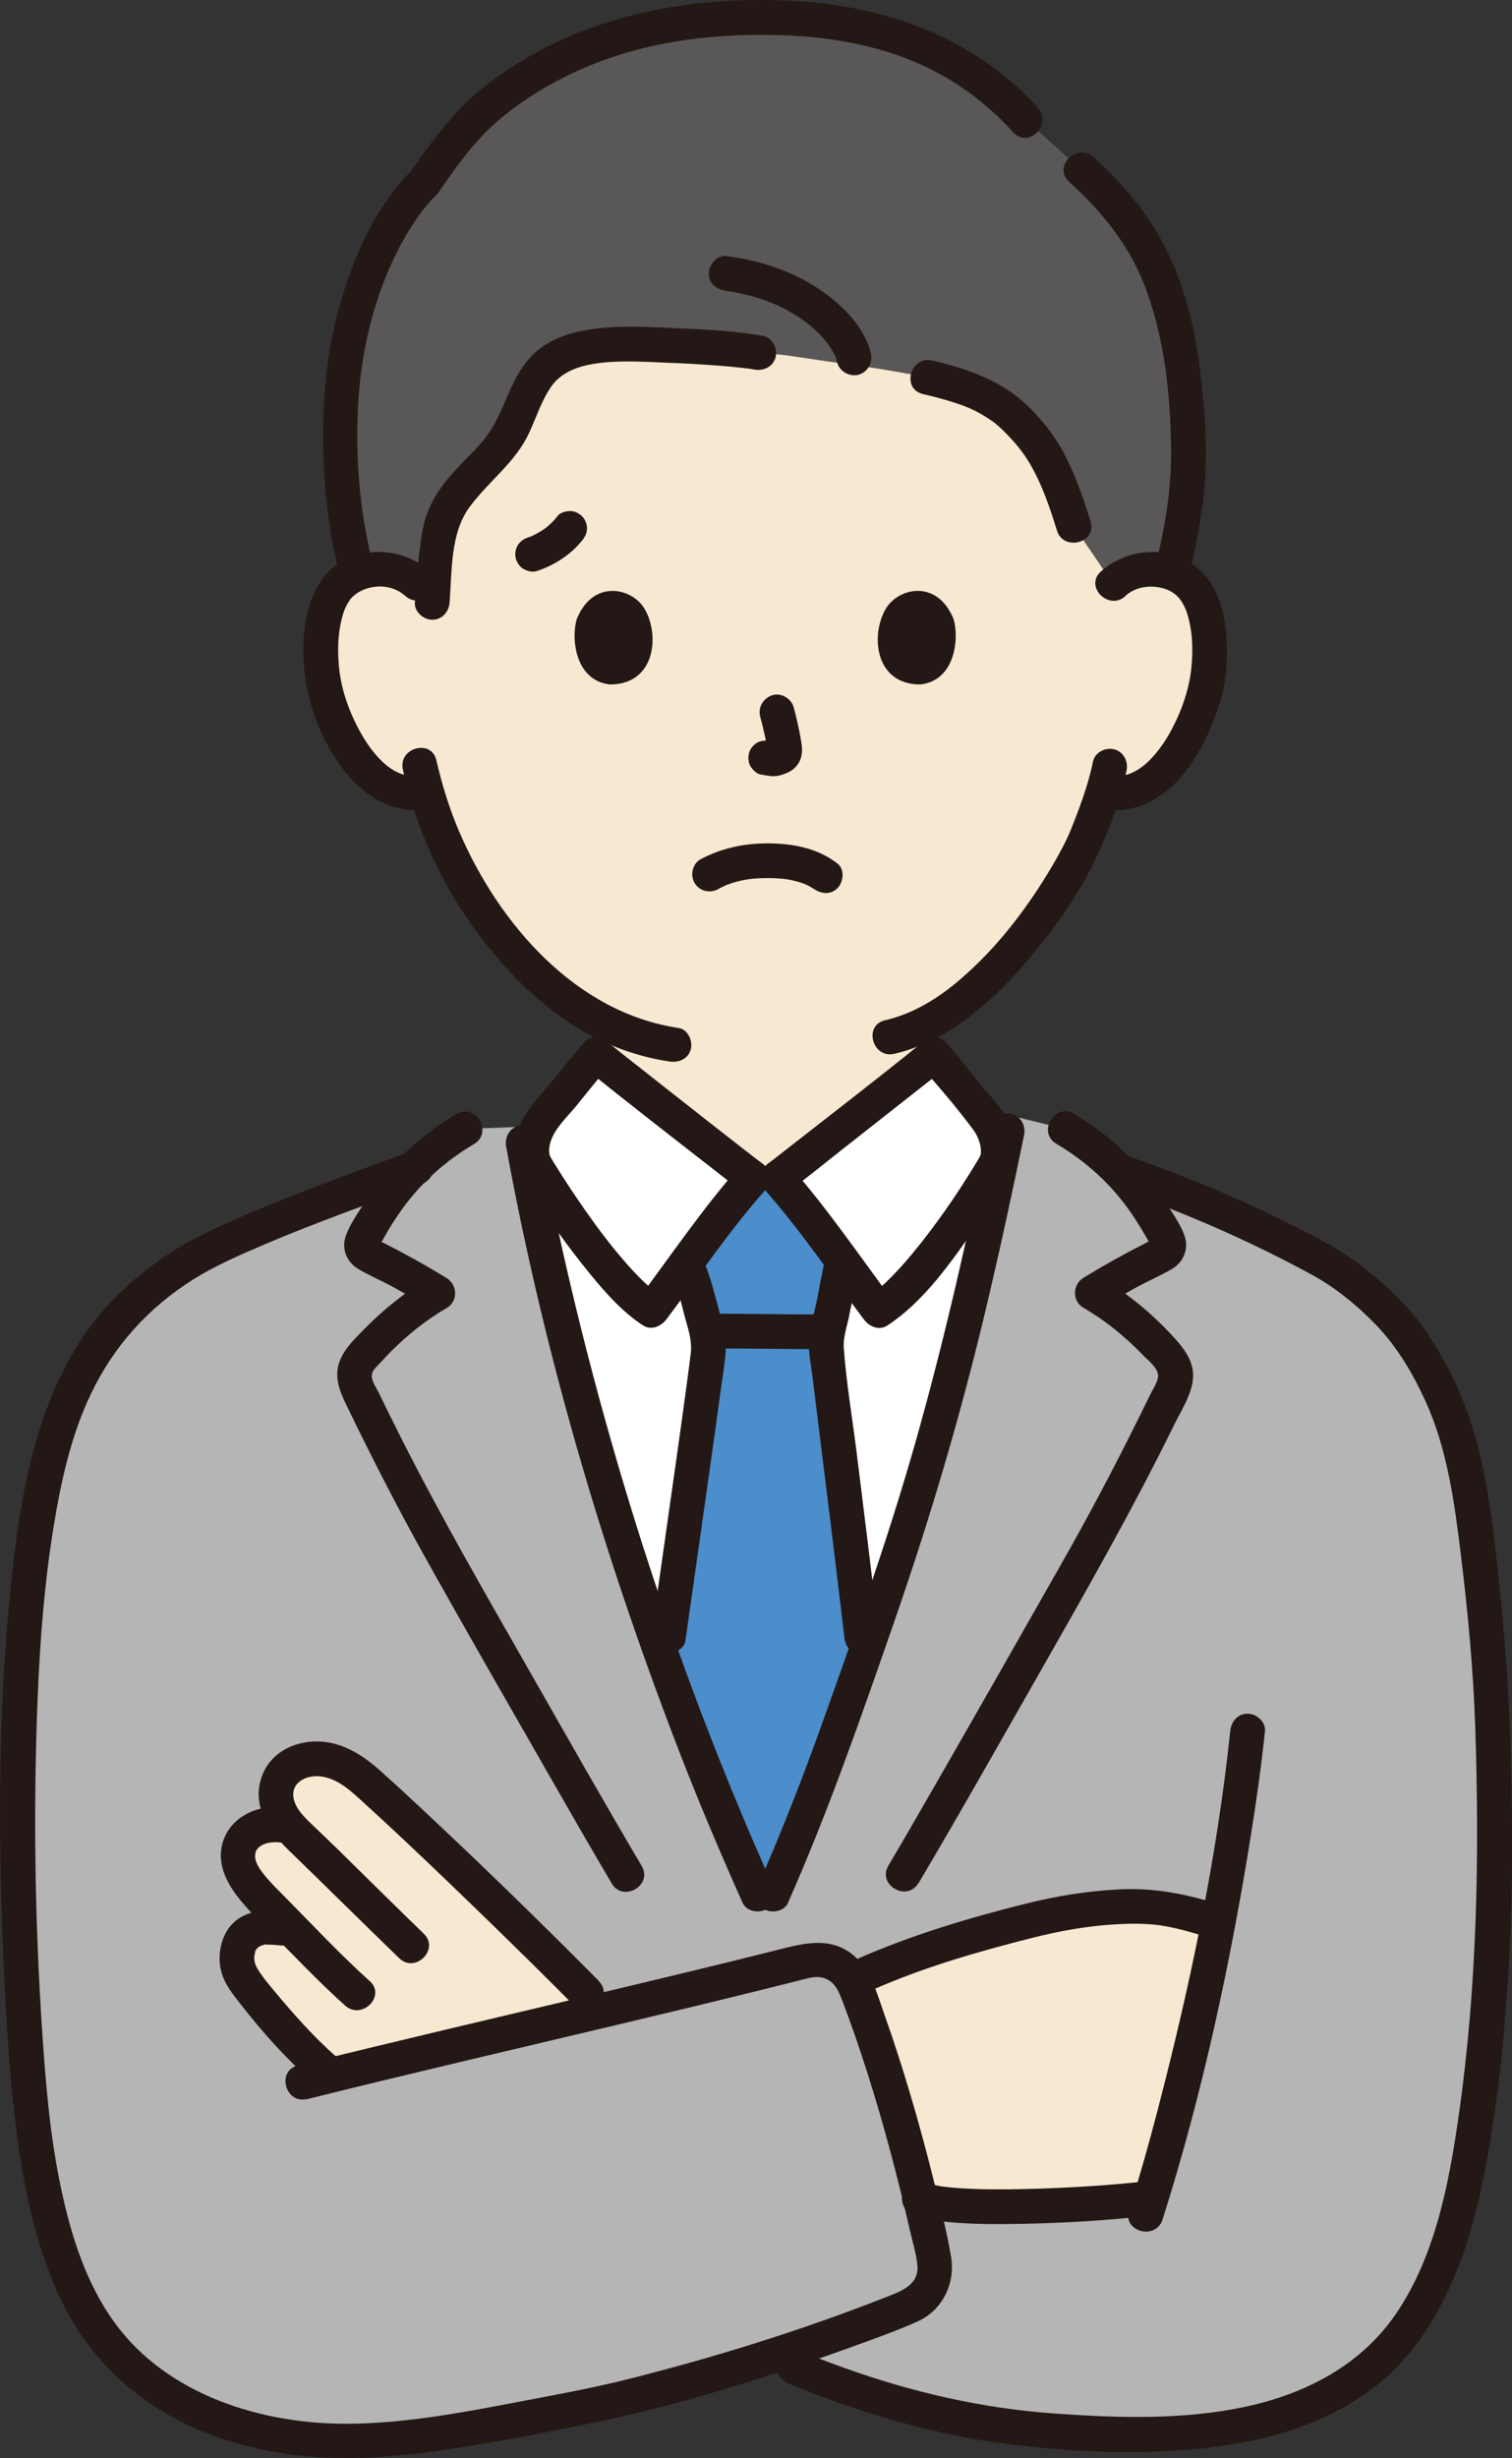 <?xml version="1.0" encoding="UTF-8"?>
<svg id="_レイヤー_2" data-name="レイヤー 2" xmlns="http://www.w3.org/2000/svg" viewBox="0 0 208.9 339.45">
  <rect x="0" y="0" width="208.9" height="339.45" fill="#333333" stroke="none"/>
  <defs>
    <style>
      .cls-1 {
        fill: #f7e8d1;
      }

      .cls-2 {
        fill: #fff;
      }

      .cls-3 {
        fill: #4c8dcb;
      }

      .cls-4 {
        fill: #595757;
      }

      .cls-5 {
        fill: #231815;
      }

      .cls-6 {
        fill: #b5b5b6;
      }
    </style>
  </defs>
  <g id="layer">
    <g id="group">
      <path class="cls-2" d="M104.68,261.56c-6.86-15.24-11.42-27.53-16.38-42.23-6.3-18.66-11.75-39.09-15.41-58.21l.86-.62c-.73-1.96.21-4.68,1.49-6.16,2.17-2.52,4.91-6.16,7.13-8.64.94.76,20.18,15.93,21.64,16.97h3.39c1.46-1.03,20.7-16.2,21.64-16.97,2.22,2.48,4.96,6.13,7.13,8.64,1.28,1.48,2.22,4.2,1.49,6.16l.5.36c-4.11,19.55-8.98,39.82-15.52,58.34-5.41,15.32-8.9,26.65-15.88,42.35h-2.1Z"/>
      <path class="cls-1" d="M153.77,80.6c1.55-1.49,3.64-2.05,5.43-1.99,3.89.14,5.55,2.24,6.26,3.48,2.13,3.69,2.04,10.49.61,14.7-1.01,2.98-2.67,7.54-6.66,10.81-1.65,1.35-4.07,2.23-6.38,1.84l-.61-.1c-.73,2.43-1.64,4.81-2.2,5.96-1.59,4.3-10.18,19.15-21.16,25.45v4.95c-.94.76-20.18,15.93-21.64,16.97h-3.39c-1.46-1.03-20.7-16.2-21.64-16.97,0,0,0-2.21,0-5.03-4.52-2.5-8.65-6.16-12.61-10.89-5.75-6.89-9.03-14.31-10.84-20.45-2.47.64-5.14-.28-6.91-1.73-3.99-3.27-5.65-7.83-6.66-10.81-1.43-4.21-1.52-11.01.61-14.7.71-1.24,2.37-3.34,6.26-3.48,1.79-.06,3.88.5,5.43,1.99,0,0-10.05-48.13,48.06-48.13s48.06,48.13,48.06,48.13Z"/>
      <path class="cls-6" d="M106.79,261.56c6.97-15.7,10.47-27.03,15.88-42.35,7.3-20.69,12.52-43.54,16.93-65.16,1.65.41,7.55,1.84,7.55,1.84,2.96,1.72,5.41,3.67,7.55,5.89,10.63,3.8,20.81,8.35,29.8,13.28,3.01,1.62,7.4,5.42,10.46,10,3.49,5.23,5.77,10.12,7.33,17.1,1.69,7.56,3.31,25.24,3.63,36.11.64,22.14.56,36.52-2.17,55.24-1.07,7.38-2.69,16.55-5.69,23.37-2.86,6.52-6.82,11.17-12.98,14.73-12.19,7.05-29.05,4.9-42.46,3.82-13.01-1.05-28.61-5.59-37.6-9.62-9.84,3.1-19.6,5.71-25.27,6.74-12.17,2.21-26.9,5.83-39.14,4.06-12.24-1.77-22.96-7.22-28.98-18.02-5.04-9.06-7.15-21.71-7.75-32.05-.93-16.17-1.04-30.42-.66-47.5.32-14.63,1.37-30.46,4.54-40.78,1.51-4.92,4.17-10.74,7.9-15.23,3.63-4.33,8.95-8.53,14.13-10.78,9.13-3.95,18-7.39,27.32-10.84,2.04-2.08,4.39-3.89,7.18-5.53l7.59-.27c3.62,20.66,9.51,43.25,16.42,63.72,4.96,14.69,9.53,26.99,16.38,42.23h2.1Z"/>
      <path class="cls-4" d="M157.65,33.09c-2.17-3.59-4.91-6.67-8.27-9.7l-7.67-6.82c-9.95-11.09-23.17-14.15-36.2-14.15-13.67,0-25.65,3.88-36.56,12.02-2.44,1.82-7.21,6.25-10.3,10.73-6.68,6.54-12.01,20.82-11.61,34.98.05,5.74.5,12.34,2.33,19.01.79-.3,1.73-.51,2.86-.55,1.79-.06,3.88.5,5.43,1.99l2.15,1.51c.24-3.2.34-4.98.94-8.63,1-6.07,7.3-8.87,9.97-14.28,1.54-3.12,2.46-6.77,5.1-8.99,1.99-1.67,4.64-2.24,7.19-2.51,3.96-.42,17.35.18,21.83,1.01,3.79.21,7.46.97,12.87,1.66,2.93.37,8.37,1.33,10.45,1.75,8.18,1.88,11.31,3.92,15.42,9.48,1.57,2.13,3.25,6.02,4.8,11.09l5.4,7.92c1.55-1.49,3.64-2.05,5.43-1.99,1.04.04,1.92.21,2.66.48,1.78-7.09,2.54-12.41,2.26-18.94-.53-12.51-2.59-20.62-6.48-27.06Z"/>
      <path class="cls-5" d="M56.94,23.47c-4.75,4.72-7.71,11.15-9.65,17.47-2.35,7.65-2.93,15.55-2.54,23.5.24,4.93.88,9.85,2.11,14.64.76,2.99,5.39,1.72,4.63-1.28-1.89-7.41-2.47-15.38-1.94-23.01.48-6.92,2.24-13.95,5.38-20.15,1.43-2.83,3.15-5.53,5.41-7.78s-1.2-5.57-3.39-3.39h0Z"/>
      <path class="cls-5" d="M143.4,14.87C134.74,5.32,122.67.91,110.02.15s-26.1,1.3-37.26,7.86c-3.26,1.91-6.41,4.15-9.06,6.86s-4.94,5.93-7.13,9.09c-.74,1.07-.2,2.66.86,3.28,1.19.7,2.54.21,3.28-.86,1.8-2.61,3.64-5.2,5.81-7.52,2.05-2.19,4.38-4,6.9-5.62,5.03-3.23,10.56-5.48,16.38-6.81s11.94-1.75,17.95-1.57c5.44.15,10.84.93,16.01,2.68,6.28,2.13,11.8,5.83,16.24,10.74,2.08,2.29,5.47-1.11,3.39-3.39h0Z"/>
      <path class="cls-5" d="M164.34,79.08c1.22-4.99,2.13-10.06,2.24-15.2.1-4.83-.33-9.71-1.02-14.49-1-6.87-3.08-13.68-7.08-19.43-2.12-3.05-4.64-5.77-7.39-8.26-2.28-2.07-5.69,1.31-3.39,3.39,4.39,3.98,8.06,8.45,10.24,13.85,2.91,7.21,3.75,15.27,3.86,22.99.07,5.4-.79,10.64-2.07,15.87-.73,3,3.89,4.28,4.63,1.28h0Z"/>
      <path class="cls-5" d="M105.48,46.39c-3.91-.7-7.95-.89-11.91-1.06-3.62-.16-7.35-.41-10.96.02-3.07.36-6.09,1.11-8.49,3.17-2.06,1.77-3.21,4.27-4.25,6.72-.9,2.12-1.81,4.12-3.34,5.87s-3.3,3.33-4.78,5.15c-1.84,2.26-3.03,4.63-3.47,7.52-.48,3.12-.72,6.25-.96,9.4-.1,1.29,1.18,2.4,2.4,2.4,1.38,0,2.3-1.1,2.4-2.4.34-4.36.07-9.58,2.81-13.24s6.29-6.08,8.19-10.2c.99-2.14,1.71-4.47,3.08-6.41s3.69-2.77,6.03-3.12c3.28-.5,6.74-.25,10.04-.12,2.34.09,4.68.22,7.02.4,1.01.08,2.02.17,3.03.28.2.02,1.21.15.75.08.38.05.76.11,1.13.18,1.27.23,2.59-.35,2.95-1.68.32-1.16-.39-2.72-1.68-2.95h0Z"/>
      <path class="cls-5" d="M127.51,54.42c2.35.54,5.14,1.31,6.95,2.18.93.45,1.79.97,2.64,1.56.45.31-.02-.04.31.23.17.14.34.29.51.43.4.35.79.72,1.16,1.11,1.56,1.6,2.71,3.08,3.76,5.08,1.38,2.63,2.33,5.47,3.21,8.3s5.54,1.69,4.63-1.28c-.99-3.22-2.12-6.46-3.69-9.45-1.16-2.22-2.77-4.26-4.51-6.05-3.71-3.83-8.6-5.56-13.69-6.75-3.01-.7-4.29,3.93-1.28,4.63h0Z"/>
      <path class="cls-5" d="M120.32,48.79c-.75-3.18-3.23-5.89-5.74-7.84-4.15-3.23-9.07-4.91-14.25-5.59-1.29-.17-2.4,1.22-2.4,2.4,0,1.44,1.11,2.23,2.4,2.4,2.09.28,4.5.92,6.57,1.77-.35-.14.27.12.34.15.26.12.51.24.76.36.45.22.9.46,1.33.72s.82.49,1.22.76c.21.14.41.28.61.43.09.06.58.44.18.12.66.51,1.29,1.07,1.87,1.67.25.25.49.51.72.78.13.15.24.31.38.45.11.14.07.09-.12-.16.06.08.13.17.19.26.36.52.7,1.04.98,1.61.03.06.19.31.16.35,0,0-.2-.6-.06-.12.08.25.16.5.22.75.3,1.26,1.74,2.01,2.95,1.68,1.29-.36,1.97-1.69,1.68-2.95h0Z"/>
      <path class="cls-5" d="M59.36,78.9c-3.17-2.87-7.82-3.48-11.67-1.61-2.83,1.37-4.46,4.2-5.17,7.17-1.65,6.94.11,14.84,4.12,20.7,2.91,4.25,7.06,7.32,12.41,6.59,1.29-.18,1.99-1.82,1.68-2.95-.38-1.39-1.66-1.85-2.95-1.68-3.77.51-6.68-3.53-8.21-6.41s-2.54-5.9-2.77-9.04c-.13-1.74-.12-3.54.21-5.26.15-.77.33-1.58.63-2.3.14-.33.31-.65.5-.96.05-.09.5-.72.17-.3,1.65-2.08,5.4-2.62,7.67-.57s5.69-1.32,3.39-3.39h0Z"/>
      <path class="cls-5" d="M155.47,82.3c1.27-1.15,3.02-1.49,4.68-1.19,1.37.25,2.24.81,2.99,1.76-.33-.42.12.21.17.3.19.3.36.63.5.96.3.73.48,1.53.63,2.3.33,1.72.34,3.52.21,5.26-.23,3.14-1.3,6.27-2.77,9.04s-4.44,6.92-8.21,6.41c-1.28-.18-2.58.31-2.95,1.68-.31,1.12.38,2.78,1.68,2.95,8.75,1.19,13.83-7.42,16.1-14.62,1.13-3.6,1.27-7.57.7-11.28-.49-3.13-1.78-6.14-4.45-7.98-3.83-2.65-9.29-2.02-12.66,1.04-2.3,2.08,1.11,5.46,3.39,3.39h0Z"/>
      <path class="cls-5" d="M151.01,105.17c-.72,3.5-2.03,6.86-3.28,9.94.28-.7.04-.09-.04.08-.09.2-.18.39-.27.59-.24.51-.5,1.02-.77,1.52-.58,1.1-1.2,2.18-1.85,3.24-3.48,5.72-7.74,11.13-12.95,15.38-2.84,2.31-6.04,4.15-9.58,4.97-3.01.69-1.74,5.32,1.28,4.63,7.31-1.69,13.39-7.04,18.16-12.59,3.94-4.6,7.64-9.77,10.13-15.32.12-.27.24-.54.35-.82.03-.07.4-.96.25-.62-.16.37.05-.1.09-.18.14-.31.27-.62.39-.93.2-.47.39-.95.57-1.43.88-2.34,1.65-4.75,2.15-7.2.26-1.27-.37-2.59-1.68-2.95-1.19-.33-2.69.4-2.95,1.68h0Z"/>
      <path class="cls-5" d="M55.66,106.27c1.6,7.06,4.47,13.91,8.48,19.94,4.35,6.54,10.07,12.67,17.01,16.51,3.52,1.95,7.36,3.27,11.34,3.86,1.28.19,2.58-.32,2.95-1.68.31-1.13-.39-2.76-1.68-2.95-14.22-2.1-24.81-14.37-30.26-26.98-1.39-3.21-2.43-6.58-3.21-9.98-.68-3.01-5.31-1.74-4.63,1.28h0Z"/>
      <path class="cls-5" d="M154.53,164.26c9.22,3.22,18.16,7.1,26.74,11.78,3.28,1.79,6.22,4.2,8.81,6.88,2.93,3.02,5.12,6.74,6.86,10.55,3.03,6.63,4.01,14.01,4.89,21.17.96,7.9,1.72,15.86,1.99,23.81.6,17.93.27,35.81-2.27,53.59-1.35,9.44-3.23,19.49-8.71,27.51-4.85,7.09-12.52,11.03-20.76,12.79-8.66,1.85-17.68,1.56-26.46.93-9.95-.71-19.52-2.91-28.91-6.27-2.13-.76-4.23-1.57-6.33-2.42-1.2-.49-2.64.53-2.95,1.68-.38,1.37.47,2.46,1.68,2.95,9.56,3.89,19.49,6.92,29.75,8.24,9.15,1.17,18.74,1.61,27.92.57s18.37-3.82,25.28-10.25,10.68-16.43,12.66-25.87,2.97-18.84,3.61-28.29.67-18.59.49-27.89c-.17-8.69-.67-17.34-1.59-25.99-.8-7.61-1.54-15.47-3.84-22.8-1.36-4.34-3.34-8.44-5.81-12.25s-5.83-7.09-9.5-9.9c-3.4-2.6-7.25-4.48-11.08-6.36-4.53-2.23-9.16-4.25-13.87-6.09-2.42-.95-4.86-1.84-7.31-2.7-1.22-.43-2.63.49-2.95,1.68-.36,1.32.45,2.52,1.68,2.95h0Z"/>
      <path class="cls-1" d="M133.98,304.63c-3.11-.14-5.59-.45-6.83-1.01-2.41-9.95-5.57-20.68-9.02-29.4-.11-.28-.24-.55-.4-.8l1.69-.75c6.48-2.87,10.22-3.89,16.98-5.84,6.05-1.75,12.52-3.57,20.86-3.59,3.71,0,7.6,1.07,10.99,2.22-2.58,13.31-5.93,27.25-9.23,38.06l-.24.03c-5.78.67-17.17,1.41-24.81,1.07Z"/>
      <path class="cls-1" d="M34.87,260.66c-.67-.83-1.24-1.68-1.64-2.59-.75-1.71-.24-3.44.65-4.45s2.71-1.94,4.8-1.58c0,0,.48.08.95.16l-.96-2.05c-.99-2.1-.5-4.29.78-5.7,1.1-1.21,3.22-1.71,5.01-1.52,1.89.2,3.99,1.18,5.65,2.65,8.21,7.27,23.32,22,30.95,29.7l2.44,2.3c-12.98,3.08-26.27,6.19-37.87,9.04l-.78-.84c-3.11-2.68-8.07-8.36-9.79-10.55-.82-1.06-1.7-2.13-2.12-3.41s-.19-3.28.71-4.28c1.7-1.89,3.92-1.53,6.96-.99-2.05-2.18-4.18-3.98-5.74-5.89Z"/>
      <path class="cls-5" d="M42.43,289.87c13.95-3.48,27.95-6.73,41.93-10.05,7.04-1.67,14.07-3.36,21.09-5.1,1.68-.42,3.35-.83,5.03-1.26,1.24-.31,2.43-.74,3.67-.19s1.71,1.68,2.17,2.87c.62,1.6,1.2,3.22,1.77,4.84,2.47,7.11,4.54,14.36,6.35,21.66.43,1.73.84,3.46,1.24,5.2.36,1.59.88,3.24,1.06,4.86.33,2.92-2.43,3.76-4.62,4.62-11.49,4.51-23.38,8.2-35.34,11.21-5.47,1.37-11.03,2.35-16.57,3.41-7.25,1.38-14.57,2.68-21.97,2.75-11.98.11-25.16-3.93-32.45-14.02-3.93-5.44-5.97-11.97-7.35-18.47-1.48-6.94-2.09-13.99-2.57-21.06-1.07-15.73-1.3-31.57-.64-47.32.32-7.57.92-15.16,2.12-22.64,1.03-6.4,2.41-12.86,5.23-18.74,3.15-6.56,7.87-11.81,14.02-15.7,3.2-2.02,6.69-3.51,10.16-4.99s7-2.84,10.53-4.17,7.25-2.68,10.87-4.02c1.22-.45,2.04-1.63,1.68-2.95-.32-1.17-1.73-2.13-2.95-1.68-7.7,2.84-15.43,5.62-22.98,8.85-3.6,1.54-7.19,3.11-10.47,5.28s-6.36,4.7-8.95,7.64c-9.85,11.19-11.98,27.1-13.29,41.38-1.51,16.38-1.41,33.03-.68,49.45.35,7.77.8,15.57,1.83,23.29s2.51,14.67,5.49,21.5c2.7,6.18,6.97,11.44,12.5,15.3s11.72,5.97,18.12,7.06c7.67,1.31,15.37.73,23.02-.39,7-1.03,14.01-2.38,20.94-3.83,12.12-2.53,24.11-6.34,35.74-10.55,2.9-1.05,5.84-2.09,8.65-3.36,3.39-1.53,5.19-5.23,4.6-8.85s-1.57-7.21-2.45-10.77c-.96-3.86-2-7.7-3.13-11.51s-2.25-7.31-3.53-10.92c-1.18-3.31-2.09-7.16-5.26-9.13s-6.86-.8-10.33.07-7.06,1.75-10.6,2.61c-14.97,3.63-29.99,7.1-44.96,10.72-3.33.81-6.67,1.62-10,2.45-3,.75-1.73,5.38,1.28,4.63h0Z"/>
      <path class="cls-5" d="M160.62,306.49c5.52-17.38,9.39-35.41,12.26-53.41.74-4.66,1.4-9.35,1.89-14.04.13-1.29-1.2-2.4-2.4-2.4-1.41,0-2.26,1.11-2.4,2.4-1.85,17.69-5.59,35.31-10.07,52.5-1.2,4.59-2.48,9.15-3.91,13.67-.94,2.95,3.7,4.21,4.63,1.28h0Z"/>
      <path class="cls-5" d="M125.78,305.63c1.96.95,4.2,1.13,6.34,1.3,2.95.22,5.92.22,8.87.16,5.94-.11,11.89-.45,17.79-1.13,1.29-.15,2.4-1,2.4-2.4,0-1.18-1.1-2.55-2.4-2.4-5.68.65-11.42.98-17.14,1.12-2.92.07-5.84.08-8.75-.1-.58-.04-1.16-.08-1.74-.14-.26-.03-.53-.06-.79-.09-.18-.02-.15-.02.11.02-.13-.02-.27-.04-.4-.06-.42-.07-.84-.15-1.25-.25-.2-.05-.39-.12-.59-.17-.63-.16.3.15-.02,0-1.17-.56-2.59-.32-3.28.86-.62,1.05-.31,2.72.86,3.28h0Z"/>
      <path class="cls-5" d="M120.63,274.74c7.03-3.1,14.53-5.26,21.97-7.14,3.89-.98,7.83-1.69,11.85-1.89,2.25-.11,4.48-.12,6.7.3s4.39,1.07,6.54,1.79c2.93.99,4.19-3.64,1.28-4.63-4.6-1.55-9.19-2.49-14.06-2.28-4.46.19-8.89.91-13.21,1.99-7.99,1.99-15.95,4.39-23.49,7.72-1.19.52-1.46,2.26-.86,3.28.72,1.22,2.09,1.39,3.28.86h0Z"/>
      <path class="cls-5" d="M82.75,273.56c-8.07-8.14-16.29-16.14-24.67-23.96-1.88-1.76-3.77-3.5-5.69-5.21-2.49-2.23-5.57-4.07-9.04-3.91s-6.53,2.07-7.39,5.54c-.95,3.83,1.36,6.98,3.96,9.51,5.1,4.94,10.14,9.94,15.24,14.88,2.22,2.15,5.62-1.24,3.39-3.39-3.96-3.84-7.89-7.72-11.82-11.59-1.13-1.11-2.28-2.19-3.42-3.29-.98-.95-2.15-2-2.61-3.32-.89-2.55,1.55-3.83,3.74-3.5,2.37.35,4.11,2.07,5.8,3.6,1.83,1.66,3.64,3.34,5.44,5.03,3.96,3.72,7.88,7.49,11.78,11.28s7.96,7.79,11.88,11.74c2.18,2.2,5.57-1.2,3.39-3.39h0Z"/>
      <path class="cls-5" d="M38.68,249.62c-2.97-.38-6.27,1.1-7.56,3.89-1.56,3.37.11,6.55,2.31,9.15s4.66,4.83,6.98,7.21,4.76,4.82,7.28,7.08c2.29,2.06,5.7-1.33,3.39-3.39-4.06-3.64-7.78-7.63-11.61-11.51-.9-.91-1.83-1.8-2.66-2.79-.6-.72-1.39-1.68-1.54-2.63-.31-1.94,1.97-2.39,3.4-2.21,1.29.17,2.4-1.22,2.4-2.4,0-1.44-1.11-2.23-2.4-2.4h0Z"/>
      <path class="cls-5" d="M46.53,284.07c-3.23-2.81-6.11-6.1-8.84-9.38-.55-.66-1.1-1.32-1.59-2.03-.32-.46-.67-.96-.85-1.49-.03-.08-.14-.71-.1-.36-.03-.27-.02-.56,0-.83-.02.24.11-.45.11-.46.14-.47-.09,0,.17-.39-.21.31.23-.23.31-.29-.24.19.29-.17.35-.19-.35.16.26-.07.35-.09.46-.11-.09-.05.37-.04.67.01,1.32.04,1.99.13,1.29.17,2.4-1.22,2.4-2.4,0-1.44-1.11-2.23-2.4-2.4-2.98-.39-6.33.34-7.74,3.32-.73,1.55-.92,3.38-.5,5.04.44,1.75,1.61,3.18,2.7,4.57,2.96,3.79,6.27,7.52,9.9,10.68.98.85,2.43.96,3.39,0,.87-.87.98-2.54,0-3.39h0Z"/>
      <path class="cls-3" d="M113.41,245.4c2.14-5.67,4.02-11.12,6.04-16.96-.19-1.29-.35-2.22-.4-2.32-2.11-18.09-4.9-39.63-4.9-40.26,0-1.14.26-2.26.52-3.38.13-.5.25-1.01.35-1.51.56-2.51-.09.15.56-2.51,0,0,.78-4.08.82-4.3-3.07-4.14-6.73-8.97-8.98-11.5h-3.39c-2.31,2.6-6.12,7.65-9.25,11.86.16.34.27.57.27.57.86,1.8,1.1,3.58,1.59,5.16.61,1.94,1.22,3.94,1.25,5.98.02,1.05-2.82,20.78-5.5,39.67l-.63,3.42c3.77,10.62,7.68,20.56,12.93,32.23h2.1c2.6-5.85,4.71-11.09,6.62-16.16Z"/>
      <path class="cls-5" d="M113.41,181.51c-5.01,0-10.03-.1-15.04-.11-1.26,0-2.46,1.1-2.4,2.4s1.05,2.4,2.4,2.4c5.01,0,10.03.1,15.04.11,1.26,0,2.46-1.1,2.4-2.4s-1.05-2.4-2.4-2.4h0Z"/>
      <path class="cls-5" d="M114,173.88c-.48,1.99-.79,4.02-1.21,6.02s-1.12,3.98-1.04,5.99c.05,1.34.31,2.71.48,4.04.87,7.07,1.76,14.14,2.63,21.21.61,4.99,1.21,9.98,1.8,14.98.15,1.29,1,2.4,2.4,2.4,1.18,0,2.55-1.1,2.4-2.4-.99-8.48-2.03-16.95-3.09-25.42-.6-4.83-1.44-9.7-1.79-14.56-.1-1.41.38-2.79.68-4.15.5-2.27.85-4.57,1.39-6.83.72-3-3.91-4.28-4.63-1.28h0Z"/>
      <path class="cls-5" d="M94.7,226.55c1.21-8.53,2.43-17.06,3.63-25.59.43-3.09.87-6.17,1.28-9.26.23-1.71.55-3.44.65-5.16s-.36-3.64-.84-5.33c-.7-2.46-1.25-4.98-2.31-7.32-.53-1.18-2.25-1.47-3.28-.86-1.21.71-1.4,2.1-.86,3.28.84,1.85,1.19,3.99,1.76,5.94.39,1.34.81,2.77.74,4.18-.03.52-.11,1.04-.17,1.55-.05.39-.1.78-.15,1.16-.03.25-.06.49-.1.74-.05.35-.07.56-.07.54-.9,6.72-1.87,13.44-2.82,20.15-.7,4.9-1.39,9.8-2.09,14.7-.18,1.28.31,2.58,1.68,2.95,1.12.31,2.77-.38,2.95-1.68h0Z"/>
      <path class="cls-5" d="M99.24,122.76c.35-.19.71-.36,1.07-.53.08-.04.46-.18.09-.04-.4.15.08-.03.13-.04.26-.09.52-.19.79-.27.72-.22,1.45-.37,2.19-.49-.35.06.06,0,.2-.02.22-.02.43-.04.65-.06.52-.04,1.04-.06,1.57-.06.49,0,.97,0,1.46.04.22.01.45.03.67.05,0,0,.8.1.36.03.73.11,1.46.27,2.16.49.3.09.6.21.89.32-.57-.21,0,.01.23.13.18.1.36.2.54.31.2.12.81.59.08.02,1.02.8,2.4,1,3.39,0,.83-.83,1.03-2.59,0-3.39-2.7-2.11-6.11-2.77-9.48-2.79s-6.47.63-9.41,2.18c-1.15.6-1.5,2.2-.86,3.28.68,1.16,2.13,1.47,3.28.86h0Z"/>
      <path class="cls-5" d="M105.03,98.96c.41,1.57.81,3.16,1.04,4.77l-.09-.64c.03.22.04.44.02.66l.09-.64c-.02.1-.04.2-.07.3l.24-.57c-.03.07-.06.13-.1.19l.38-.49c-.05.06-.1.11-.16.15l.49-.38c-.12.08-.25.14-.38.2l.57-.24c-.21.09-.41.15-.64.19l.64-.09c-.2.02-.4.02-.6,0l.64.09c-.23-.03-.45-.09-.67-.12-.32-.1-.64-.11-.96-.04-.32.01-.62.11-.89.28-.5.29-.97.86-1.1,1.43-.14.61-.11,1.3.24,1.85.31.48.83,1.02,1.43,1.1.51.07,1,.2,1.52.22.79.03,1.53-.21,2.23-.53.87-.4,1.55-1.18,1.79-2.12.2-.8.11-1.49-.02-2.29-.26-1.54-.61-3.06-1.01-4.56-.32-1.21-1.73-2.07-2.95-1.68s-2.02,1.65-1.68,2.95h0Z"/>
      <path class="cls-5" d="M79.69,85.48c-.8,2.59-.28,8.53,4.62,9.04,6.48-.04,6.82-7.23,4.64-10.61-1.78-2.77-7.03-3.92-9.26,1.57Z"/>
      <path class="cls-5" d="M131.74,85.48c.8,2.59.28,8.53-4.62,9.04-6.48-.04-6.82-7.23-4.64-10.61,1.78-2.77,7.03-3.92,9.26,1.57Z"/>
      <path class="cls-2" d="M82.38,145.7c-2.22,2.48-4.96,6.13-7.13,8.64-1.28,1.48-2.22,4.2-1.49,6.16.83,1.67,10.06,16.47,16.28,20.45,1.96-2.62,10.1-13.91,13.99-18.28-1.46-1.03-20.7-16.2-21.64-16.97Z"/>
      <path class="cls-2" d="M129.05,145.7c2.22,2.48,4.96,6.13,7.13,8.64,1.28,1.48,2.22,4.2,1.49,6.16-.83,1.67-10.06,16.47-16.28,20.45-1.96-2.62-10.1-13.91-13.99-18.28,1.46-1.03,20.7-16.2,21.64-16.97Z"/>
      <path class="cls-5" d="M80.68,144c-1.38,1.56-2.68,3.18-3.98,4.8s-2.76,3.13-3.92,4.83c-1.79,2.63-2.28,6.11-.64,8.89,2.81,4.78,6.08,9.38,9.6,13.66,2.08,2.52,4.33,5.03,7.08,6.83,1.17.77,2.54.13,3.28-.86,4.47-5.97,8.67-12.21,13.61-17.8,1.09-1.24.82-2.84-.49-3.77-.31-.22-.61-.45-.91-.68-.12-.09-.23-.18-.35-.27.28.21.29.23.03.02-.33-.26-.66-.52-1-.77-1.68-1.31-3.36-2.62-5.03-3.93-3.68-2.88-7.35-5.78-11.02-8.67-.96-.76-1.93-1.51-2.89-2.29-1.01-.81-2.41-.99-3.39,0-.84.84-1.01,2.58,0,3.39,6.13,4.94,12.36,9.77,18.57,14.6,1.18.92,2.34,1.87,3.56,2.74l-.49-3.77c-5.21,5.9-9.65,12.48-14.36,18.77l3.28-.86c-.82-.53-1.42-1.05-2.33-1.92-.98-.94-1.9-1.94-2.78-2.97-1.88-2.18-3.6-4.48-5.25-6.83-1.35-1.93-2.66-3.89-3.9-5.89-.35-.57-.73-1.13-1.03-1.73-.03-.07-.08-.13-.11-.2.19.5.06-.17.05-.34-.03-.7.2-1.44.5-2.07.79-1.63,2.3-3.02,3.43-4.42,1.39-1.73,2.77-3.47,4.24-5.13,2.04-2.3-1.34-5.71-3.39-3.39Z"/>
      <path class="cls-5" d="M127.36,147.4c2.45,2.77,4.93,5.67,7.13,8.64.37.5.65,1.07.83,1.67.1.31.17.63.2.95.02.21-.04.93,0,.79.06-.23-.13.23-.19.35-.17.3-.34.59-.52.88-2.61,4.3-5.5,8.49-8.71,12.37-.98,1.19-2,2.34-3.09,3.43-.5.5-1.02.99-1.55,1.45-.64.55-.55.49-1.27.95l3.28.86c-4.71-6.29-9.15-12.87-14.36-18.77l-.49,3.77c2.75-1.97,5.36-4.15,8.02-6.23,3.72-2.92,7.43-5.84,11.15-8.77.99-.78,1.98-1.55,2.96-2.34s.85-2.55,0-3.39c-1-1-2.38-.82-3.39,0-6.05,4.88-12.21,9.64-18.34,14.42-.38.3-.77.6-1.15.9-.17.13-.33.26-.5.39-.43.34.34-.26-.06.05-.37.28-.73.57-1.1.83-1.3.93-1.58,2.53-.49,3.77,4.94,5.59,9.14,11.83,13.61,17.8.75,1,2.1,1.64,3.28.86,5.11-3.35,8.9-8.88,12.34-13.81,1.41-2.02,2.77-4.08,4.05-6.18.39-.65.82-1.31,1.05-2.04.63-2.04.16-4.26-.72-6.14s-2.6-3.56-3.94-5.22c-1.52-1.89-3.03-3.8-4.64-5.62-2.05-2.32-5.44,1.09-3.39,3.39Z"/>
      <path class="cls-5" d="M77.01,71.3c-.54.67-1.16,1.27-1.84,1.79l.49-.38c-.77.59-1.61,1.08-2.5,1.46l.57-.24c-.26.11-.51.2-.78.29-.59.2-1.11.55-1.43,1.1-.3.51-.43,1.27-.24,1.85s.55,1.14,1.1,1.43,1.24.45,1.85.24c2.38-.81,4.58-2.21,6.17-4.17.41-.51.7-1.02.7-1.7,0-.59-.26-1.29-.7-1.7s-1.06-.73-1.7-.7c-.6.03-1.3.22-1.7.7h0Z"/>
      <path class="cls-5" d="M108.86,262.77c5.59-12.61,10.08-25.59,14.61-38.6,4.88-14.03,9.09-28.17,12.55-42.62,1.97-8.22,3.76-16.49,5.46-24.77.26-1.27-.37-2.59-1.68-2.95-1.19-.33-2.69.4-2.95,1.68-3.01,14.61-6.27,29.18-10.34,43.54-3.81,13.44-8.52,26.64-13.23,39.79-2.61,7.27-5.43,14.45-8.56,21.52-.52,1.18-.34,2.58.86,3.28,1.02.6,2.76.33,3.28-.86h0Z"/>
      <path class="cls-5" d="M69.95,158.43c5.1,27.93,13.14,55.34,23.28,81.84,2.9,7.59,6.05,15.09,9.38,22.5.53,1.18,2.25,1.47,3.28.86,1.22-.71,1.39-2.1.86-3.28-11.52-25.64-20.55-52.52-27.19-79.83-1.88-7.74-3.56-15.53-4.99-23.37-.23-1.28-1.78-2-2.95-1.68-1.34.37-1.91,1.67-1.68,2.95h0Z"/>
      <path class="cls-5" d="M126.89,260.08c5.56-9.39,10.93-18.9,16.34-28.39,6.58-11.55,13.17-23.07,19.03-35.01.98-2,2.42-4.15,2.57-6.41s-1.21-4.02-2.69-5.64c-2.91-3.18-6.28-6-10.01-8.16v4.14c1.59-.98,3.21-1.92,4.84-2.82s3.39-1.63,4.98-2.58,2.31-2.76,1.72-4.52c-.5-1.49-1.53-2.94-2.37-4.27-3.29-5.21-7.63-9.48-12.94-12.62-2.67-1.57-5.08,2.57-2.42,4.14,4.14,2.45,7.68,5.66,10.4,9.65.71,1.04,1.37,2.12,2,3.21.13.23.26.45.38.68.1.17.19.35.28.52.1.26.14.23.1-.09l.42-.86-.42.21c-.34.1-.72.36-1.05.52-2.85,1.44-5.64,3-8.36,4.67-1.52.93-1.59,3.22,0,4.14,3.03,1.76,5.73,3.96,8.16,6.48.8.82,2.44,2,2.11,3.29-.21.81-.76,1.62-1.12,2.37-.45.93-.91,1.86-1.37,2.79-3.42,6.92-7.03,13.75-10.85,20.46-5.3,9.32-10.59,18.64-15.93,27.93-2.63,4.58-5.26,9.17-7.95,13.71-1.58,2.66,2.57,5.08,4.14,2.42h0Z"/>
      <path class="cls-5" d="M63.07,153.81c-5.31,3.14-9.64,7.41-12.94,12.62-.84,1.32-1.86,2.78-2.37,4.27-.6,1.76.14,3.57,1.72,4.52s3.21,1.61,4.77,2.47c1.71.93,3.39,1.92,5.05,2.93v-4.14c-3.24,1.88-6.21,4.25-8.84,6.92-1.36,1.39-2.95,2.86-3.59,4.74-.69,2.05.03,3.89.92,5.74,3.61,7.47,7.4,14.85,11.46,22.09,5.56,9.93,11.24,19.79,16.9,29.67,2.77,4.83,5.54,9.66,8.37,14.45,1.57,2.66,5.72.24,4.14-2.42-5.27-8.9-10.36-17.91-15.49-26.89-6.12-10.73-12.31-21.41-17.87-32.45-1-1.99-1.99-3.99-2.96-5.99-.34-.7-1.03-1.62-.97-2.43.04-.69.71-1.22,1.15-1.71,2.69-2.96,5.72-5.56,9.19-7.57,1.59-.92,1.52-3.21,0-4.14-2.66-1.63-5.37-3.16-8.15-4.57-.35-.18-.7-.35-1.04-.52-.14-.07-.28-.14-.42-.21-.46-.28-.39-.03.22.75v.27c.1-.17.19-.35.29-.52.16-.29.32-.57.48-.85.62-1.1,1.29-2.17,2-3.21,2.72-3.98,6.25-7.2,10.4-9.65,2.66-1.57.25-5.72-2.42-4.14h0Z"/>
    </g>
  </g>
</svg>